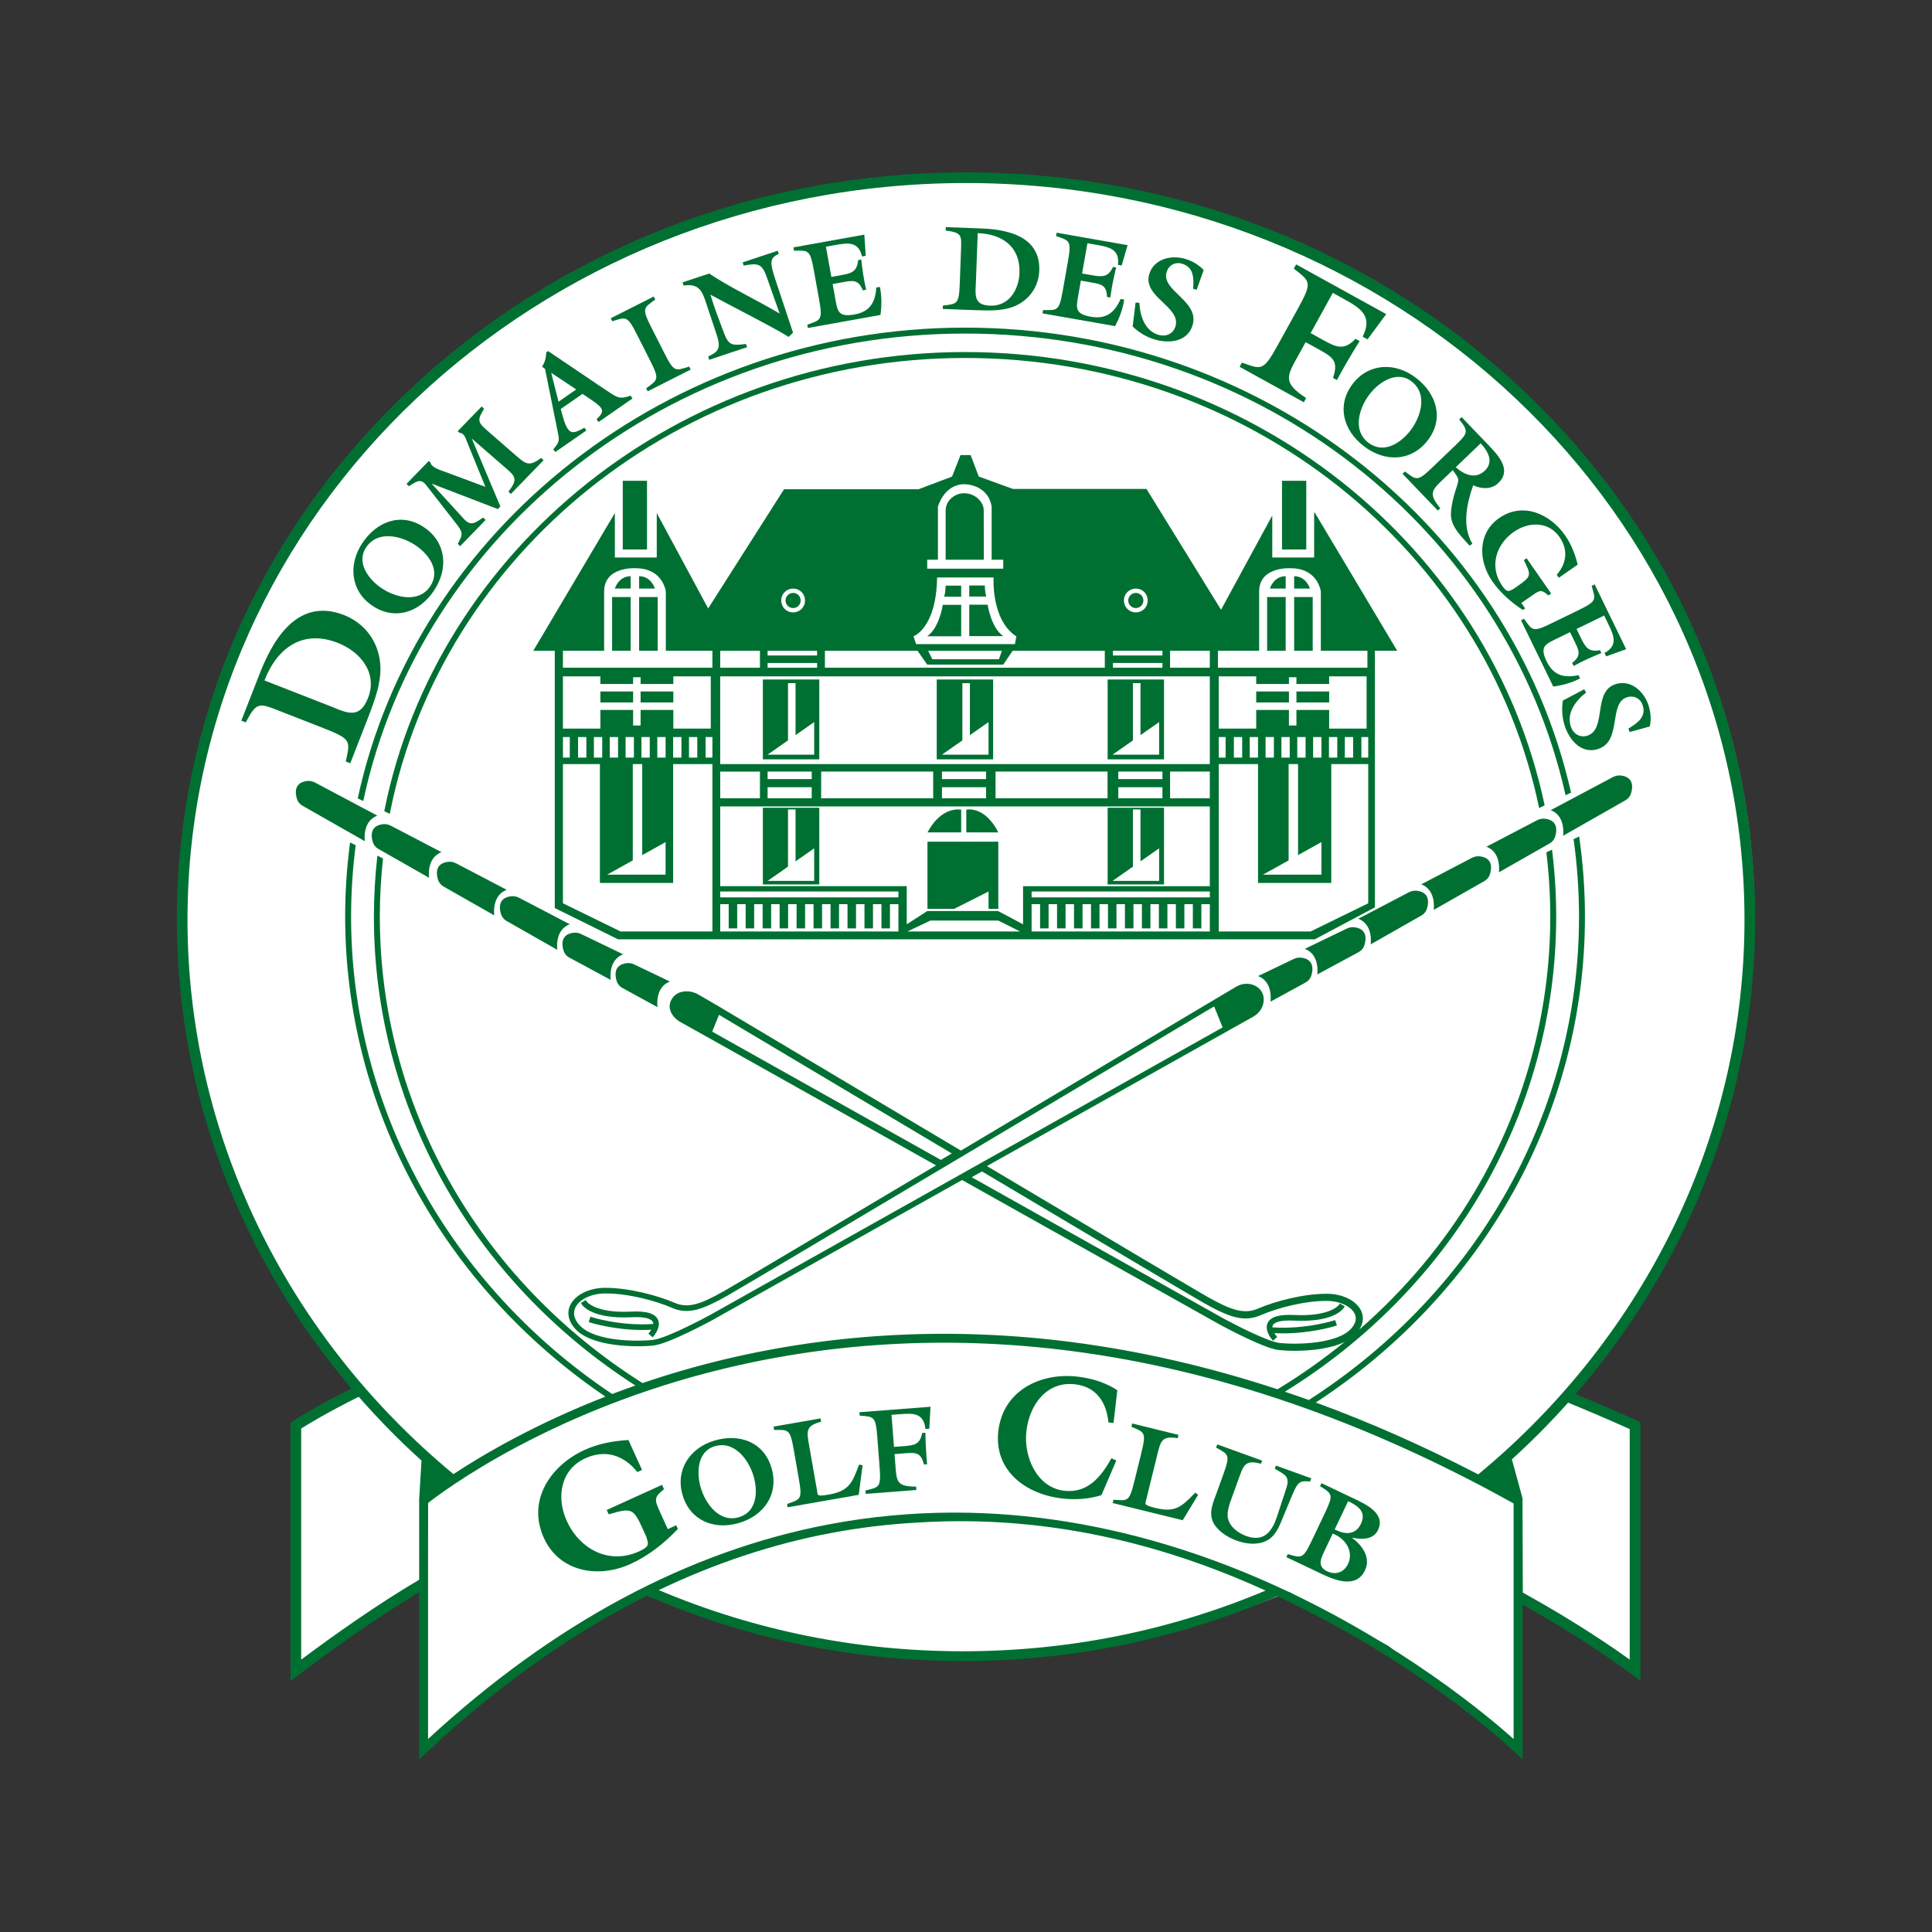 <svg xmlns="http://www.w3.org/2000/svg" id="Calque_1" data-name="Calque 1" viewBox="0 0 3000 3000"><rect x="0" y="0" width="3000" height="3000" fill="#333333" stroke="none"/><defs><style>      .cls-1 {        fill: #fff;      }      .cls-2 {        fill: #007032;      }    </style></defs><polygon class="cls-1" points="660.21 2456.37 459.27 2585.28 459.27 2209.93 556.9 2154.01 660.21 2270.59 660.21 2456.37"></polygon><polygon class="cls-1" points="1020.39 2463.01 858.31 2551.16 660.21 2711.34 664.95 2295.24 1020.39 2295.24 1020.39 2463.01"></polygon><polygon class="cls-1" points="2332.2 2462.2 2533.15 2591.11 2533.15 2215.77 2435.52 2159.84 2332.2 2276.43 2332.2 2462.2"></polygon><ellipse class="cls-1" cx="1500.95" cy="1422.75" rx="1223.66" ry="1149.26"></ellipse><polygon class="cls-1" points="1993.83 2467.75 2155.91 2555.89 2354 2716.08 2349.27 2299.98 1993.83 2299.98 1993.83 2467.75"></polygon><g><path class="cls-2" d="m1272.18,1055.14h-87.6v124.01h87.6v-124.01Zm-7.93,116.68h-72.34l31.71-22.16v-88.83h11.7v80.65l28.94-20.23v50.57Z"></path><rect class="cls-2" x="1950.64" y="1073.72" width="50.82" height="17.07"></rect><rect class="cls-2" x="994.7" y="1073.72" width="50.82" height="17.07"></rect><path class="cls-2" d="m1971.88,913.94h24.52v-19.21c-18.96,0-24.52,19.21-24.52,19.21Z"></path><path class="cls-2" d="m1542.13,1055.14h-87.6v124.01h87.6v-124.01Zm-7.13,116.68h-72.34l31.71-22.16v-88.83h11.7v80.65l28.94-20.23v50.57Z"></path><rect class="cls-2" x="2009.54" y="927.08" width="28.82" height="83.43"></rect><path class="cls-2" d="m2009.54,894.72v19.21h24.52s-5.56-19.21-24.52-19.21Z"></path><rect class="cls-2" x="1967.58" y="927.08" width="28.82" height="83.43"></rect><rect class="cls-2" x="950.46" y="927.08" width="28.82" height="83.43"></rect><path class="cls-2" d="m1500.47,1257.28v35.27h49.7c-21.25-42.1-49.7-35.27-49.7-35.27Z"></path><path class="cls-2" d="m1807.5,1254.24h-87.6v119.08h87.6v-119.08Zm-7.63,113.61h-72.34l31.71-22.16v-88.83h11.7v80.65l28.94-20.23v50.57Z"></path><path class="cls-2" d="m1807.5,1055.14h-87.6v124.01h87.6v-124.01Zm-7.63,116.68h-72.34l31.71-22.16v-88.83h11.7v80.65l28.94-20.23v50.57Z"></path><polygon class="cls-2" points="1535.01 1384.32 1535.01 1411.25 1550.16 1411.25 1550.16 1306.96 1440.18 1306.96 1440.18 1411.25 1481.66 1411.25 1535.01 1384.32"></polygon><rect class="cls-2" x="932.26" y="1073.72" width="50.82" height="17.07"></rect><path class="cls-2" d="m1272.18,1254.24h-87.6v119.08h87.6v-119.08Zm-7.93,113.61h-72.34l31.71-22.16v-88.83h11.7v80.65l28.94-20.23v50.57Z"></path><path class="cls-2" d="m1492.52,1257.28s-29.96-6.83-52.33,35.27h52.33v-35.27Z"></path><path class="cls-2" d="m1533.62,938.97h-28.57v48.8h52.77c-19.03-13.15-24.2-48.8-24.2-48.8Z"></path><path class="cls-2" d="m1524.39,781.27l-.09-.16c-10.58-17.41-35.16-20.62-49.04-5.7-.12.13-.23.25-.34.38-4.38,4.85-6.53,11.31-6.53,17.85v75.47h59.31l-.18-76.71c0-3.92-1.09-7.77-3.13-11.12Z"></path><path class="cls-2" d="m1529.18,909.13h-24.13v17.19h26.29c-2.02-7.84-2.16-17.19-2.16-17.19Z"></path><path class="cls-2" d="m954.76,913.94h24.52v-19.21c-18.96,0-24.52,19.21-24.52,19.21Z"></path><path class="cls-2" d="m992.42,894.72v19.21h24.52s-5.56-19.21-24.52-19.21Z"></path><path class="cls-2" d="m2134.95,1408.97v-398.45h34.64l-127.93-214.4h-1.06v69.53h-65.03v-65.15l-79.54,146.31-115.79-187.6h-207.32l-53.09-19.21-12.64-33.37h-15.68l-13.15,33.37-52.08,19.72h-208.83l-117.82,185.07-79.84-148.16v69.02h-65.03v-69.02l-126.67,213.89h33.37v399.46l98.1,48.54h1082.1l93.29-49.55Zm-10.37-232.6h-10.62v-31.86h10.62v31.86Zm-60.68-45v-28.95h-50.82v24.14h-11.63v-24.14h-50.82v28.95h-58.15v-81.16h58.15v11.88h50.82v-10.49h11.63v10.49h50.82v-11.88h58.15v81.16h-58.15Zm37.21,13.15v31.86h-12.89v-31.86h12.89Zm-24.61,0v31.86h-12.89v-31.86h12.89Zm-75.55,191.47v-149.5h14.66v141.33l36.28-20.23v50.57h-90.7l39.76-22.16Zm-35.77-159.62v-31.86h12.89v31.86h-12.89Zm24.61,0v-31.86h12.89v31.86h-12.89Zm24.61,0v-31.86h12.89v31.86h-12.89Zm24.61,0v-31.86h12.89v31.86h-12.89Zm-85.54-31.86v31.86h-12.89v-31.86h12.89Zm-24.61,0v31.86h-12.89v-31.86h12.89Zm-25.75,0v31.86h-10.62v-31.86h10.62Zm-154.64-222.58c5.81-8.41,17.33-10.52,25.74-4.71,8.41,5.81,10.52,17.33,4.71,25.74-5.81,8.41-17.33,10.52-25.74,4.71-8.41-5.81-10.52-17.33-4.71-25.74Zm-20.31,88.59h76.86v7.33h-76.86v-7.33Zm0,18.96h76.86v7.33h-76.86v-7.33Zm-288.4-160.37h16.62v-82.31s9.35-34.92,41.21-34.92c0,0,36.41-.26,42.22,34.66v82.57h18.02v13.91h-118.07v-13.91Zm15.35,27.64h87.73s-4.3,65.73,35.4,91.52l-2.28,11.88h-153.47l-4.04-12.14s35.4-12.14,36.66-91.27Zm100.62,113.77l-4.55,13.15h-103.41l-6.57-13.15h114.53Zm-274.82,0h143.86l14.99,21.49h118.07l14.59-21.49h143.1v26.29h-434.61v-26.29Zm-64.59-88.59c5.81-8.41,17.33-10.52,25.74-4.71,8.41,5.81,10.52,17.33,4.71,25.74-5.81,8.41-17.33,10.52-25.74,4.71s-10.52-17.33-4.71-25.74Zm-24.41,88.59h76.86v7.33h-76.86v-7.33Zm0,18.96h76.86v7.33h-76.86v-7.33Zm-73.57-18.96h61.69v26.29h-61.69v-26.29Zm0,187.6h61.69v41.46h-61.69v-41.46Zm-244.23-147.9h58.15v11.88h50.82v-10.49h11.63v10.49h50.82v-11.88h58.15v81.16h-58.15v-28.95h-50.82v24.14h-11.63v-24.14h-50.82v28.95h-58.15v-81.16Zm208.62,94.3v31.86h-12.89v-31.86h12.89Zm-24.61,0v31.86h-12.89v-31.86h12.89Zm-75.55,191.47v-149.5h14.66v141.33l36.28-20.23v50.57h-90.7l39.76-22.16Zm-35.77-159.62v-31.86h12.89v31.86h-12.89Zm24.61,0v-31.86h12.89v31.86h-12.89Zm24.61,0v-31.86h12.89v31.86h-12.89Zm24.61,0v-31.86h12.89v31.86h-12.89Zm-85.54-31.86v31.86h-12.89v-31.86h12.89Zm-24.61,0v31.86h-12.89v-31.86h12.89Zm-36.36,0h10.62v31.86h-10.62v-31.86Zm232.09,301.87h-142.59l-89.5-43.74v-216.17h57.39v184.56h113.73v-184.56h60.97v259.91Zm0-270.02h-10.62v-31.86h10.62v31.86Zm0-139.56h-232.09v-26.29h63.96v-92.03c0-39.44,49.2-36.15,49.2-36.15,35.38,0,44.22,25.5,46.14,33.67.33,1.38.48,2.77.48,4.19v90.32h72.31v26.29Zm288.85,404.77v4.8h-276.72v-42.35h13.15v37.54h13.21v-37.54h13.15v37.54h13.21v-37.54h13.15v37.54h13.21v-37.54h13.15v37.54h13.21v-37.54h13.15v37.54h13.21v-37.54h13.15v37.54h13.21v-37.54h13.15v37.54h13.21v-37.54h13.15v37.54h13.21v-37.54h13.15v37.54h13.21v-37.54h13.15v37.54h13.21v-37.54h13.15v37.54Zm0-48.16h-276.72v-9.1h276.72v9.1Zm14.03,52.97l35.65-16.94h105.43l33.75,16.94h-174.83Zm469.5-4.8v4.8h-276.72v-42.35h13.15v37.54h13.21v-37.54h13.15v37.54h13.21v-37.54h13.15v37.54h13.21v-37.54h13.15v37.54h13.21v-37.54h13.15v37.54h13.21v-37.54h13.15v37.54h13.21v-37.54h13.15v37.54h13.21v-37.54h13.15v37.54h13.21v-37.54h13.15v37.54h13.21v-37.54h13.15v37.54h13.21v-37.54h13.15v37.54Zm0-48.16h-276.72v-9.1h276.72v9.1Zm0-17.32h-289.99v59.16l-38.81-20.61h-109.98l-31.86,20.61v-59.29h-289.61v-123.76h760.25v123.88Zm-618.16-153.72v17.19h-68.52v-17.19h68.52Zm-68.52-12.64v-11.63h68.52v11.63h-68.52Zm83.18,29.83v-41.46h173.94v41.46h-173.94Zm256.1-17.19v17.19h-68.52v-17.19h68.52Zm-68.52-12.64v-11.63h68.52v11.63h-68.52Zm83.18,29.83v-41.46h173.94v41.46h-173.94Zm259.16-17.19v17.19h-68.52v-17.19h68.52Zm-68.52-12.64v-11.63h68.52v11.63h-68.52Zm142.09,29.83h-61.69v-41.46h61.69v41.46Zm0-53.09h-760.25v-136.27h760.25v136.27Zm0-149.67h-61.69v-26.29h61.69v26.29Zm12.64-26.29h63.96v-92.03c0-39.44,49.2-36.15,49.2-36.15,35.38,0,44.22,25.5,46.14,33.67.33,1.38.48,2.77.48,4.19v90.32h72.31v26.29h-232.09v-26.29Zm1.26,435.87v-259.91h60.97v184.56h113.73v-184.56h57.39v216.17l-89.5,43.74h-142.59Z"></path><rect class="cls-2" x="992.42" y="927.08" width="28.82" height="83.43"></rect><path class="cls-2" d="m1492.52,939.22h-28.57s-5.17,35.65-24.2,48.8h52.77v-48.8Z"></path><path class="cls-2" d="m1492.52,909.39h-24.13s-.14,9.35-2.16,17.19h26.29v-17.19Z"></path><rect class="cls-2" x="2013.09" y="1073.72" width="50.82" height="17.07"></rect><rect class="cls-2" x="967.02" y="746.57" width="37.67" height="106.69"></rect><rect class="cls-2" x="1990.71" y="746.57" width="37.67" height="106.69"></rect><circle class="cls-2" cx="1231.54" cy="932.45" r="11.76"></circle><path class="cls-2" d="m1763.69,944.21c6.5,0,11.76-5.27,11.76-11.76s-5.27-11.76-11.76-11.76-11.76,5.27-11.76,11.76,5.27,11.76,11.76,11.76Z"></path><path class="cls-2" d="m980.19,2036.65c-56.59,2.84-69.5-15.95-69.6-16.09l-1.07-1.8-7.51,4.56,1.08,1.77c1.46,2.4,16.12,23.32,77.53,20.3,25.06-1.22,31.46,4.02,33.05,7.27.46.93.68,2.01.66,3.21-51.83,3.51-95.08-10.53-95.51-10.68l-1.98-.65-2.72,8.35,1.99.64c1.49.48,37.02,11.66,81.56,11.66,4.26,0,8.83-.14,13.62-.4-1.45,2.46-2.9,4.21-3.12,4.47l-1.33,1.58,6.59,5.69,1.36-1.55c.51-.58,12.45-14.44,6.74-26.15-4.57-9.39-18.11-13.32-41.36-12.19Z"></path><path class="cls-2" d="m1036.91,2374.37l-13.37-29.43c-7.73-17.03-7.11-20.83,7.55-32.48l-3.09-6.81-85.85,39,3.09,6.81c35.66-10.62,38.36-9.21,52.72,22.41l5.75,12.65c3.18,10.87,5.78,14.68-11.48,22.52-45.97,20.88-91.94-2.83-112.27-47.58-16.24-35.75-9.95-79.39,28.96-97.07,31.86-14.47,60.29-4.21,80.73,21.43l7.29-3.31-21.1-46.45c-23.72,1.39-46.23,5.45-67.87,15.28-52.78,23.97-90.06,78.17-63.44,136.78,23.86,52.53,83.95,63.38,134.29,40.51,27.97-12.7,52.84-32.21,73.77-54.62l-2.54-5.59-13.14,5.96Z"></path><path class="cls-2" d="m1109.76,2236.81c-38.59,11.27-61.29,45.56-49.92,84.51,11.59,39.66,48.58,54.96,87.53,43.58,39.48-11.54,62.35-45.29,50.66-85.31-12.06-41.28-50.58-53.79-88.27-42.78Zm37.53,119.15c-30.33,8.86-51.88-20.88-59.27-46.19-6.55-22.43-5.65-56.01,21.99-64.08,30.69-8.97,52.75,21.21,60.19,46.7,6.87,23.51,5.44,55.29-22.92,63.57Z"></path><path class="cls-2" d="m1287.05,2320.76c-19.52,3.42-17.15.72-18.21-5.35l-11.87-67.78c-4.38-25.05-6.98-33.33,18.05-39.99l-.9-5.15-72.94,12.77.9,5.15c22.56-.15,24.73-1.86,30.57,31.48l7.61,43.46c5.84,33.34,3.22,32.47-18.06,39.99l.9,5.16,110.32-19.32,6.02-45.86-5.51-1.12c-10.28,28-15.4,41.04-46.89,46.56Z"></path><path class="cls-2" d="m1334.94,2198.13c22.47,2.02,24.8.53,27.39,34.27l3.38,44c2.59,33.74.07,32.62-21.83,38.06l.4,5.22,78.67-6.05-.4-5.22c-30.75.11-30.29-8.55-32.24-33.91l-1.28-16.59,15.29-1.17c17.53-1.35,25.54-1.97,30.4,17.35l4.85-.37c-1.43-16.2-2.33-32.64-2.64-48.93l-5.03.39c-3.17,17.31-11.66,19.09-27.69,20.32l-16.03,1.23-3.83-49.78,14.17-1.09c20.88-1.61,35.72-1.25,38.53,23.1l5.96-.46,1.88-34.09-110.37,8.49.4,5.22Z"></path><path class="cls-2" d="m1550.21,2222.1c-7.03,61.03,41.93,98.13,98.98,104.7,20.7,2.38,41.03.96,61.08-5.06l23.14-53.79-7.65-3.57c-15.63,28.31-36.68,54.66-73.03,50.47-43.52-5.01-63.44-53.82-58.97-92.56,4.71-40.86,31.29-77.86,75.6-72.76,33.43,3.85,48.88,28.49,51.79,59.2l7.96.92,5.87-50.95c-18.51-12.08-40.07-18.6-61.83-21.1-57.84-6.66-115.71,21.89-122.93,84.51Z"></path><path class="cls-2" d="m1727.73,2333.87l108.77,26.77,23.98-39.55-4.59-3.25c-20.7,21.48-30.64,31.36-61.69,23.72-19.24-4.74-15.98-6.25-14.51-12.24l16.44-66.82c6.08-24.7,7.05-33.32,32.64-29.33l1.25-5.09-71.9-17.7-1.26,5.08c20.71,8.95,23.39,8.26,15.3,41.13l-10.55,42.85c-8.09,32.87-10.14,31.01-32.64,29.33l-1.25,5.09Z"></path><path class="cls-2" d="m1889.25,2318.08c-5.33,14.77-13.24,31.2-4.93,46.72,7.02,13.06,22.28,22.55,36,27.5,14.6,5.27,31.94,7.35,46.25.19,14.01-6.88,20.07-22.58,25.61-36.28l10.75-25.94c12-28.87,12.96-31.5,31.43-29.81l1.78-4.93-54.88-19.8-1.78,4.92c15.33,9.31,24.15,11.3,17.89,30.31l-14.13,43.01c-7.16,22.06-19.18,41.58-48.2,31.11-12.31-4.44-25.04-13.8-28.2-27.07-2.46-10.82,3.09-24.53,6.77-34.73l8.88-24.62c8.63-23.92,10.49-32.39,35.53-25.75l1.78-4.92-69.66-25.13-1.78,4.92c19.66,11.07,22.39,10.66,10.91,42.5l-10.03,27.79Z"></path><path class="cls-2" d="m2037.54,2391c-14.53,30.56-16.16,28.34-37.86,22.17l-2.25,4.73,55.89,26.56c21.11,10.03,52.88,22.02,66.2-6,9.55-20.1-4.37-38.72-19.74-50.37l.16-.34c13.94,2.9,32.52,3.45,39.74-11.75,12.12-25.5-17.43-39.54-36.68-48.69l-51-24.24-2.24,4.73c20.98,12.46,19.28,15.17,9.13,38.29l-21.34,44.92Zm55.83-59.99c15.53,7.38,28.77,16.57,19.86,35.31-7.87,16.55-23.33,16.86-38.19,9.8l-2.54-1.21,20.87-43.9Zm-23.92,50.32c20.48,7.87,32.84,28.03,23.69,47.28-6.18,13-19.3,17.53-32.3,11.35-16.38-7.79-9.45-20.63-3.59-32.96l12.2-25.67Z"></path><path class="cls-2" d="m1976.63,2081.81l6.56-5.74-1.3-1.56c-.49-.59-1.8-2.25-3.1-4.45,4.86.27,9.34.4,13.61.4,44.67,0,80.09-11.19,81.58-11.67l1.99-.64-2.74-8.34-1.98.65c-.43.14-44.39,14.13-95.51,10.68-.01-1.21.21-2.29.66-3.22,1.59-3.25,8-8.49,33.05-7.27,61.39,3.07,76.06-17.89,77.53-20.3l1.08-1.77-7.44-4.49-1.1,1.69c-.12.19-13.02,18.88-69.62,16.14-23.31-1.23-36.79,2.79-41.37,12.18-5.55,11.38,5.46,24.67,6.73,26.15l1.36,1.57Z"></path><path class="cls-2" d="m536.92,1182.46l6.96,2.72,26.62-68.12c11.34-29.76,24.42-61.74,18.96-94.01-5.4-31.67-25.82-56.46-55.43-68.03-77.61-30.34-114.91,50.41-131.31,92.38l-28,71.64,6.97,2.72c16.84-32.82,20.93-30.07,53.76-17.23l66.17,25.87c45.03,17.6,42.01,20.19,35.3,52.05Zm-126.31-125.88c20.24-51.78,60.25-79.31,113.98-58.31,34.58,13.52,62.18,46.33,46.96,85.3-12.08,30.92-29.15,25.41-54.72,14.54l-106.22-41.53Z"></path><path class="cls-2" d="m578.49,940.77c34.43,22.86,72.76,10.43,95.43-23.72,22.99-34.63,18.89-75.45-15.85-98.52-35.83-23.79-73.54-8.23-95.48,24.82-22.47,33.84-17.9,74.98,15.91,97.42Zm-10-90.77c17.87-26.92,54.27-18.17,76.39-3.49,20.41,13.55,39.74,38.86,23.23,63.73-17.66,26.6-53.38,17.85-75.34,3.27-19.47-12.93-40.37-39.28-24.28-63.52Z"></path><path class="cls-2" d="m661.14,752.49l49.65,63.73c9.02,12.18,6.79,15.28,0,28.18l3.76,3.65,39.49-40.67-3.76-3.65c-12.68,7.96-18.87,14.34-30.29,1.67l-49.29-53.9.26-.27,102.05,39.28,3.95-4.07-44.06-104.64.27-.27,48.78,42.35c17.96,15.59,23.44,18.8,7.55,39.46l3.76,3.65,50.81-52.32-3.76-3.65c-18.88,14.07-23.57,9.78-39.78-4.12l-45.57-39.75c-13.54-11.82-13.58-16.07-3.23-32.36l-3.76-3.65-37.25,38.36,2.68,2.6c6.91-.14,9.52,8.18,11.56,13.32l28.72,70.53-62.02-23.08c-6.27-2.4-21.86-6.47-23.13-14.55l-2.68-2.6-34.62,35.65,3.76,3.64c9.91-5.91,17.29-13.24,26.16-2.52Z"></path><path class="cls-2" d="m867.06,675.82c2.08,10.62-1.28,13.4-7.85,21.83l2.99,4.3,48.27-33.48-2.99-4.3c-18.3,9.74-24.99,13.69-34.12-19.34l-2.64-9.77,33.84-23.47,10.44,7.09c23.57,15.74,24.66,19.3,11.42,32.36l2.99,4.3,52.78-36.6-2.99-4.3c-19.4,6.17-19.59,3.58-47.16-14.62l-80.94-54.68-2.95,2.05c-.1,7.81-1.98,15.71-6.54,22.06l4.75,3.53,20.7,103.05Zm27.69-71.09l-27.47,19.06-11.38-44.9,38.86,25.84Z"></path><path class="cls-2" d="m989.32,519.97l19.92,39.37c15.27,30.2,12.49,30.13-5.88,43.62l2.37,4.67,66.76-33.75-2.37-4.67c-21.75,6.81-23.35,9.08-38.62-21.11l-19.92-39.37c-15.27-30.2-12.49-30.13,5.88-43.62l-2.37-4.67-66.76,33.76,2.37,4.67c21.75-6.81,23.35-9.08,38.62,21.11Z"></path><path class="cls-2" d="m1096.5,470.61l16.63,50.04c7.96,23.96-1.24,26.22-13.5,33.06l1.65,4.97,58.8-19.55-1.65-4.97c-22.63,2.59-27.04,2.49-35.01-19.1-7.15-19.1-14.23-37.44-20.3-57.49,40.07,21.75,96.89,50.15,121.53,65.6l6.77-6.58-26.24-78.96c-9.61-28.92-11.19-36.67,4.12-43.34l-1.65-4.97-54.5,18.12,1.65,4.97c22.1-4.19,28.36-3.32,35.74,17.68l19.82,56.07-.24.47c-35.72-21.23-76.7-40.31-108.95-61.9l-41.23,13.71,1.65,4.97c24.06-3.66,28.85,8.93,34.92,27.21Z"></path><path class="cls-2" d="m1263.9,420.59l7.81,43.44c5.99,33.31,3.34,32.46-18.12,40.12l.93,5.15,112.68-20.27c1.98-14.61,2.04-29.24-.92-43.53l-5.58,1c-1.4,22.1-9.4,37.41-33.57,41.76-24.73,4.45-26.47-4.17-29.84-22.94l-4.37-24.29,15.06-2.71c16.18-2.91,24.85-4.85,31.81,12.52l5.2-.94c-3.74-15.48-5.78-31.07-7.66-46.88l-4.83.87c-1.64,17.58-9.77,20.38-25.77,23.25l-15.8,2.84-8.44-46.93,13.57-2.44c20.27-3.65,36.88-6.25,42.52,17.62l5.76-1.04-2.26-32.84-110.08,19.8.93,5.15c22.79-.3,24.98-2.02,30.97,31.29Z"></path><path class="cls-2" d="m1581.58,472.53c19.69-10.87,31.37-30.08,32.2-52.32,2.17-58.3-59.81-64.35-91.34-65.52l-53.82-2-.19,5.23c25.58,3.57,24.7,6.91,23.78,31.57l-1.85,49.7c-1.26,33.82-3.67,32.42-26.27,35.32l-.2,5.23,51.17,1.9c22.29.64,46.44,1.92,66.52-9.13Zm-66.35-30.72l2.97-79.79c38.9,1.45,66.32,21.55,64.82,61.92-.97,25.97-16.3,51.78-45.57,50.69-23.22-.86-23.51-13.41-22.22-32.82Z"></path><path class="cls-2" d="m1745.68,465.18l-5.58-.98c-8.93,20.27-21.71,31.89-45.9,27.65-24.75-4.34-23.41-13.02-20.12-31.81l4.27-24.31,15.07,2.64c16.19,2.84,25,4,25.55,22.7l5.21.91c1.82-15.82,5.28-31.16,8.95-46.65l-4.83-.85c-7.6,15.95-16.19,15.77-32.2,12.96l-15.82-2.77,8.24-46.97,13.58,2.38c20.28,3.55,36.78,6.82,33.85,31.18l5.77,1.01,9.19-31.61-110.16-19.3-.91,5.16c21.5,7.56,24.14,6.7,18.29,40.03l-7.63,43.47c-5.85,33.34-8.04,31.62-30.83,31.43l-.9,5.16,112.76,19.76c6.89-13.03,11.99-26.76,14.14-41.19Z"></path><path class="cls-2" d="m1851.86,504.88c11.16-37.45-49-53.24-40.35-82.26,3.15-10.57,12.98-16.42,24.02-13.13,18.65,5.56,18.14,23.16,17.2,38.88l5.43,1.62,10.92-30.69c-7.64-8.13-17.52-14-28.38-17.24-22.1-6.58-49.04-.18-56.15,23.65-10.58,35.48,49.75,50.73,40.72,81.01-3.47,11.65-14.64,16.71-26.59,13.15-21.37-6.37-28.66-30.2-29.4-49.54l-5.93-.6-4.6,37.26c9.52,9.08,21.18,16.26,34.04,20.09,23.18,6.91,51.37,3.6,59.06-22.2Z"></path><path class="cls-2" d="m2028.19,618.08c-37.21-24.2-29.85-34.17-12.3-65.98l11.49-20.81,19.38,10.69c22.22,12.26,32.38,17.87,23.08,44.77l6.14,3.39c11-20.48,22.83-40.8,35.24-60.49l-6.38-3.52c-17.42,18.15-29.06,13.56-49.39,2.34l-20.32-11.22,34.46-62.44,17.96,9.91c26.47,14.61,44.11,26.78,28.37,58.07l7.56,4.17,29.03-39.2-139.9-77.21-3.62,6.55c25.54,20.2,29.52,20.26,6.15,62.59l-30.47,55.19c-23.37,42.33-25.54,39-56.24,28.15l-3.62,6.55,99.73,55.04,3.62-6.55Z"></path><path class="cls-2" d="m2100.69,595.75c-25.27,32.69-15.63,71.8,16.81,96.88,32.88,25.41,73.89,24.26,99.38-8.72,26.3-34.02,13.49-72.75-17.9-97.01-32.13-24.84-73.48-23.24-98.29,8.86Zm26.16,16.2c14.29-18.49,42.06-37.43,65.08-19.64,25.56,19.75,14.23,55.42-2.01,76.42-14.98,19.38-41.61,36.84-65.22,18.59-25.26-19.53-13.97-54.51,2.15-75.37Z"></path><path class="cls-2" d="m2181.62,732.11l-3.77,3.62,54.82,57.09,3.78-3.63c-19.45-23.49-12.46-28.63,5.88-46.24l13.49-12.95c10.54,14.76,10.43,13.03,4.45,31.09-3.63,11.34-8.72,31.42-6.89,43.03,2.92,17.62,17.61,30.49,28.59,43.26l4.3-3.08c-16.33-27.53-8.77-61.77,1.23-90.76,12.8,6.04,28.47,6.71,39.13-3.53,21.44-20.59-.28-43.21-16.37-59.97l-40.69-42.37-3.77,3.62c15,18.33,13.36,21.74-4.84,39.23l-35.87,34.45c-24.41,23.44-25.17,20.76-43.44,7.14Zm117.48-43.68c11.78,12.26,20.56,28.97,6.67,42.31-14.56,13.99-32.12,6.5-45.24-5.27l38.56-37.04Z"></path><path class="cls-2" d="m2317.34,902.74c12.42,17.83,29.14,32.66,47.33,44.39l3.53-2.46-5.83-8.37,18.56-12.93c10.74-7.48,13.44-7.52,23.4,1.2l4.29-2.99-38.12-54.72-4.29,2.99c11.99,23.42,11.36,25.47-8.58,39.37l-7.98,5.56c-7.09,3.56-9.38,5.84-17.05-5.17-20.41-29.3-10.06-64.15,18.17-83.81,22.55-15.71,53.49-16.77,70.77,8.03,14.15,20.31,10.78,41.31-4.24,58.68l3.24,4.65,29.3-20.42c-4.06-16.29-9.8-31.4-19.41-45.19-23.44-33.64-65.71-52.77-102.68-27.02-33.14,23.09-32.77,66.13-10.42,98.22Z"></path><path class="cls-2" d="m2449.77,948.13l-39.69,19.3c-30.43,14.81-30.33,12.02-43.53-6.56l-4.71,2.29,50.08,102.97c14.6-2.06,28.7-5.98,41.65-12.7l-2.48-5.1c-21.65,4.65-38.55,1.1-49.3-20.98-10.99-22.6-3.17-26.61,13.98-34.96l22.19-10.8,6.7,13.76c7.19,14.78,11.41,22.6-3.42,34.02l2.31,4.76c13.88-7.8,28.34-13.99,43.04-20.1l-2.15-4.42c-17.37,3.2-22.26-3.88-29.37-18.49l-7.03-14.44,42.88-20.86,6.04,12.4c9.01,18.52,16.02,33.81-5.42,45.71l2.56,5.27,31-11.09-48.92-100.59-4.71,2.29c6.47,21.86,8.72,23.49-21.71,38.3Z"></path><path class="cls-2" d="m2508.21,1062.48c-35.15,11.65-13.11,69.82-43.1,79.76-11.54,3.82-22.08-2.44-26.01-14.27-7.02-21.16,8.35-40.78,23.78-52.46l-2.91-5.21-33.19,17.56c-1.99,13-1.21,26.67,3.01,39.4,7.61,22.95,26.47,44.18,52.03,35.7,37.1-12.29,15.59-70.65,44.34-80.17,10.47-3.47,20.9,1.24,24.52,12.17,6.13,18.47-8.6,28.13-22.03,36.36l1.79,5.38,31.42-8.62c2.29-10.91,1.45-22.37-2.12-33.13-7.25-21.88-27.94-40.3-51.54-32.48Z"></path><path class="cls-2" d="m585.88,1266.52l-96.44-51.26c-3.81-2.03-8.13-3.02-12.42-2.56-9.03.97-22.23,5.93-16.06,27.45,1.32,4.59,4.39,8.51,8.54,10.87l97.07,55.24s-4.7-30.85,19.33-39.74Z"></path><path class="cls-2" d="m685.62,1323.29l-78.36-40.97c-3.81-2.03-8.13-3.02-12.42-2.56-9.03.97-22.23,5.93-16.06,27.45,1.32,4.59,4.39,8.51,8.54,10.87l78.98,44.95s-4.7-30.85,19.33-39.74Z"></path><path class="cls-2" d="m786.85,1381.69l-78.36-40.97c-3.81-2.03-8.13-3.02-12.42-2.56-9.03.97-22.23,5.93-16.06,27.45,1.32,4.59,4.39,8.51,8.54,10.87l78.98,44.95s-4.7-30.85,19.33-39.74Z"></path><path class="cls-2" d="m884.69,1435.17l-78.36-40.97c-3.81-2.03-8.13-3.02-12.42-2.56-9.03.97-22.23,5.93-16.06,27.45,1.32,4.59,4.39,8.51,8.54,10.87l78.98,44.95s-4.7-30.85,19.33-39.74Z"></path><path class="cls-2" d="m967.64,1481.86l-64.22-30.99c-3.81-2.03-8.13-3.02-12.42-2.56-9.03.97-22.23,5.93-16.06,27.45,1.32,4.59,4.39,8.51,8.54,10.87l64.85,34.98s-4.7-30.85,19.33-39.74Z"></path><path class="cls-2" d="m973.48,1495.53c-9.03.97-22.23,5.93-16.06,27.45,1.32,4.59,4.39,8.51,8.54,10.87l54.99,30.05s-4.7-30.85,19.33-39.74l-54.36-26.06c-3.81-2.03-8.13-3.02-12.42-2.56Z"></path><path class="cls-2" d="m2516.7,1204.21c-4.29-.46-8.61.53-12.42,2.56l-96.44,51.26c24.03,8.89,19.33,39.74,19.33,39.74l97.07-55.24c4.15-2.36,7.22-6.28,8.54-10.87,6.17-21.52-7.03-26.47-16.06-27.45Z"></path><path class="cls-2" d="m2398.89,1271.27c-4.29-.46-8.61.53-12.42,2.56l-78.36,40.97c24.03,8.89,19.33,39.74,19.33,39.74l78.98-44.95c4.15-2.36,7.22-6.28,8.54-10.87,6.17-21.52-7.03-26.47-16.06-27.45Z"></path><path class="cls-2" d="m2297.66,1329.67c-4.29-.46-8.61.53-12.42,2.56l-78.36,40.97c24.03,8.89,19.33,39.74,19.33,39.74l78.98-44.95c4.15-2.36,7.22-6.28,8.54-10.87,6.17-21.52-7.03-26.47-16.06-27.45Z"></path><path class="cls-2" d="m2199.82,1383.14c-4.29-.46-8.61.53-12.42,2.56l-78.36,40.97c24.03,8.89,19.33,39.74,19.33,39.74l78.98-44.95c4.15-2.36,7.22-6.28,8.54-10.87,6.17-21.52-7.03-26.47-16.06-27.45Z"></path><path class="cls-2" d="m2102.73,1439.82c-4.29-.46-8.61.53-12.42,2.56l-64.22,30.99c24.03,8.89,19.33,39.74,19.33,39.74l64.85-34.98c4.15-2.36,7.22-6.28,8.54-10.87,6.17-21.52-7.03-26.47-16.06-27.45Z"></path><path class="cls-2" d="m2020.25,1487.03c-4.29-.46-8.61.53-12.42,2.56l-54.36,26.06c24.03,8.89,19.33,39.74,19.33,39.74l54.99-30.05c4.15-2.36,7.22-6.28,8.54-10.87,6.17-21.52-7.03-26.47-16.06-27.45Z"></path><path class="cls-2" d="m2389.95,1254.73l8.56-4.14c-84.3-400.97-455.78-703.94-899.97-703.94s-820.08,306.54-901.47,711.03c-.13.66-.24,1.32-.37,1.97l8.58,4.15c.17-.85.31-1.71.48-2.57,79.82-401.14,449.79-705.37,892.79-705.37s808.9,300.96,891.41,698.87Z"></path><path class="cls-2" d="m2439.52,1230.74c-93.4-412.15-479.8-722.01-940.98-722.01s-853.07,314.2-942.97,730.68c-.02.1-.04.2-.06.31l8.55,4.14c.1-.49.19-.98.3-1.47,88.59-412.84,473.8-724.44,934.19-724.44s840.84,307.83,932.47,716.92l8.5-4.12Z"></path><path class="cls-2" d="m2446.51,2164.84c178.99-206.19,278.93-465.98,278.93-736.76,0-310.06-127.53-601.53-359.08-820.73-231.44-219.08-539.11-339.73-866.35-339.73s-634.92,120.65-866.35,339.73c-231.56,219.2-359.09,510.67-359.09,820.73,0,266.98,97.02,523.19,271.2,727.91-58.71,29.37-89.65,49.91-91.01,50.81l-3.69,2.46v401.07l13.31-10.06c47.62-36.03,117.54-86.59,186.51-127.99v259.84l11.64-10.94c105.57-99.2,215.44-178.12,328.68-236.43,4.52-2.33,9.03-4.68,13.56-6.94.09.04.18.07.27.11.03-.01.06-.03.09-.04,154.67,67.2,319.46,101.31,489.89,101.31s334.28-33.9,488.59-100.71c13.08,6.22,26.23,12.71,39.43,19.5,201.59,100.71,327.78,221.49,329.4,223.05l11.72,11.36v-237.35l.13-3.34c106.92,59.85,168.88,107.93,169.52,108.42l13.4,10.46v-402.25l-4.89-2.2c-31.77-14.32-63.93-28.16-95.8-41.3ZM291.16,1428.08c0-630.73,542.28-1143.87,1208.84-1143.87s1208.84,513.14,1208.84,1143.87c0,330.14-150.67,643.89-413.45,861.35-84.01-43.63-168.19-80.93-252.25-111.6,261.91-171.08,417.96-452.12,417.96-754.29,0-42.29-3.1-83.9-8.98-124.68l-8.69,4.2c5.54,39.43,8.46,79.63,8.46,120.48,0,301.26-156.76,581.36-419.54,750.36-12.4-4.44-24.8-8.72-37.2-12.88,124.84-76.89,229.31-182.31,302.52-305.71,77.72-130.99,118.8-280.29,118.8-431.77,0-35.29-2.26-70.07-6.52-104.28l-8.77,4.24c3.97,32.84,6.07,66.2,6.07,100.04,0,149.82-40.63,297.5-117.51,427.07-47.43,79.94-108.16,152.21-179.08,213.99,6.07-9.41,7.3-19.34,3.24-28.56-6.99-15.87-28.09-26.74-52.49-27.06-36.47-.44-81.65,11.55-108.03,23.02-21.99,9.56-42.68,1.79-78.04-18.06-13.91-7.81-129.28-76.21-342.82-203.26l413.55-232.02c9.46-5.31,15.51-14.54,16.19-24.69.62-9.35-3.15-16.94-10.92-21.96-9.16-5.92-21.54-5.92-31.54,0l-33.76,20.01c-3.76,2.25-200.96,119.76-393.95,234.6l-.55-.33c-172.34-102.56-343.59-204.6-373.45-222.39v-.02s-1.93-1.13-1.93-1.13l-5.14-3.06-.02.06-26.02-15.14c-6.9-4.02-14.91-6.04-22.82-5.05-7.05.88-14.75,4.01-19.46,12.5-5.89,10.61-1.74,19.83,3.02,25.87,3.22,4.08,7.42,7.28,12,9.73l39.28,21.92,356.5,200.01c-162.91,96.91-313.23,186.19-329.36,195.25-35.75,20.08-55.36,27.42-77.02,18-26.27-11.42-71.52-23.43-108.5-23.12-24.85.33-46.37,11.48-53.53,27.75-5.11,11.59-2.32,24.26,7.85,35.67,21.97,24.66,75.53,27.33,97.53,27.33,8.74,0,17.5-.41,24.02-1.11,23.81-2.59,88.88-37.94,91.66-39.46l387.83-217.59,400.54,224.73c6.92,3.75,68.31,36.8,91.15,39.28,6.06.65,14.82,1.19,24.98,1.19,23.7,0,54.99-2.9,77.32-13.8-32.85,26.77-67.63,51.42-104.22,73.53-106.98-35.13-213.64-59.64-319.33-73.25-183.88-23.67-365.26-14.66-539.09,26.76-45.49,10.84-88.07,23.39-127.62,36.85-255.48-161.41-407.9-431.76-407.9-724.07,0-30.6,1.73-60.81,4.98-90.6l-8.79-4.25c-3.53,31.17-5.4,62.81-5.4,94.86,0,293.14,151.63,564.36,406.09,727.9-12.34,4.32-24.43,8.7-36.15,13.16-253.89-169.73-405.36-446.36-405.36-741.06,0-37.62,2.46-74.7,7.18-111.13l-8.76-4.24c-5.03,37.8-7.63,76.3-7.63,115.37,0,295.73,150.91,573.37,404.16,745.11-108.02,42.13-188.29,88.96-236.02,120.33-262.49-217.46-412.96-530.89-412.96-860.9Zm1169.83,373.04l-355.07-199.21,10.54-26.1c38.46,22.92,198.54,118.3,361.45,215.25l-16.91,10.06Zm424.31-238.44l13.19,32.66-796.58,446.92c-.65.36-66.18,36-88.35,38.41-22.07,2.39-90.39,3.25-114.08-23.34-7.87-8.82-10.07-17.92-6.37-26.31,5.72-12.99,24.49-22.25,45.64-22.52.78-.01,1.56-.02,2.34-.02,35.01,0,77.43,11.49,102.54,22.4,24.93,10.85,47.21,2.71,84.8-18.4,35.53-19.96,706.03-419.5,756.87-449.8Zm-360.47,256.31c214.98,127.89,331.08,196.73,345.11,204.61,38.6,21.67,61.59,29.99,87.86,18.56,25.34-11.02,68.38-22.57,103.47-22.11,19.52.25,37.41,8.86,42.52,20.46,3.15,7.16,1.2,14.77-5.8,22.62-21.01,23.59-83.94,25.16-111.12,22.2-16.88-1.84-64.34-25.67-87.02-37.98l-391.03-219.39,16-8.97Zm-1057.16,758.05v-358.81c10.08-6.39,40.67-25.12,89.36-49.3,30.31,34.59,62.77,67.72,97.46,99.05l-3.56,59.29-.04.03v.65l-.18,3.05.18-.11v122.09c-66.15,39.03-133.94,87.22-183.22,124.06Zm1027.34-12.96c-164.03,0-322.73-32.02-472.07-95,86.74-41.48,175.37-71.08,265.53-88.27,45.94-8.76,92.31-14.28,139-16.73,161.57-9.91,342.66,16.67,537.67,105.81-148.8,62.44-306.86,94.18-470.13,94.18Zm855.32,136.27c-39.19-35.09-174.2-148.86-368.41-237.34l-.06-.16-.15.06c-46.28-21.08-95.9-40.73-148.41-57.53-117.95-37.72-235.45-56.62-351.22-56.62-65.94,0-131.34,6.13-195.9,18.43-217.9,41.47-426.93,153.52-621.48,333.09v-366.42c22.18-17.47,190.43-144.65,464.53-209.82,172.14-40.93,351.77-49.77,533.91-26.27,226.6,29.24,457.79,108.92,687.18,236.83v365.76Zm180.27-123.27c-24.65-17.88-82.46-57.91-165.99-104.17l-.46-146.42-16.51-60.42c30.86-28.01,59.96-57.43,87.34-88.04,31.77,13.03,63.88,26.79,95.63,41.04v358.01Z"></path></g></svg>